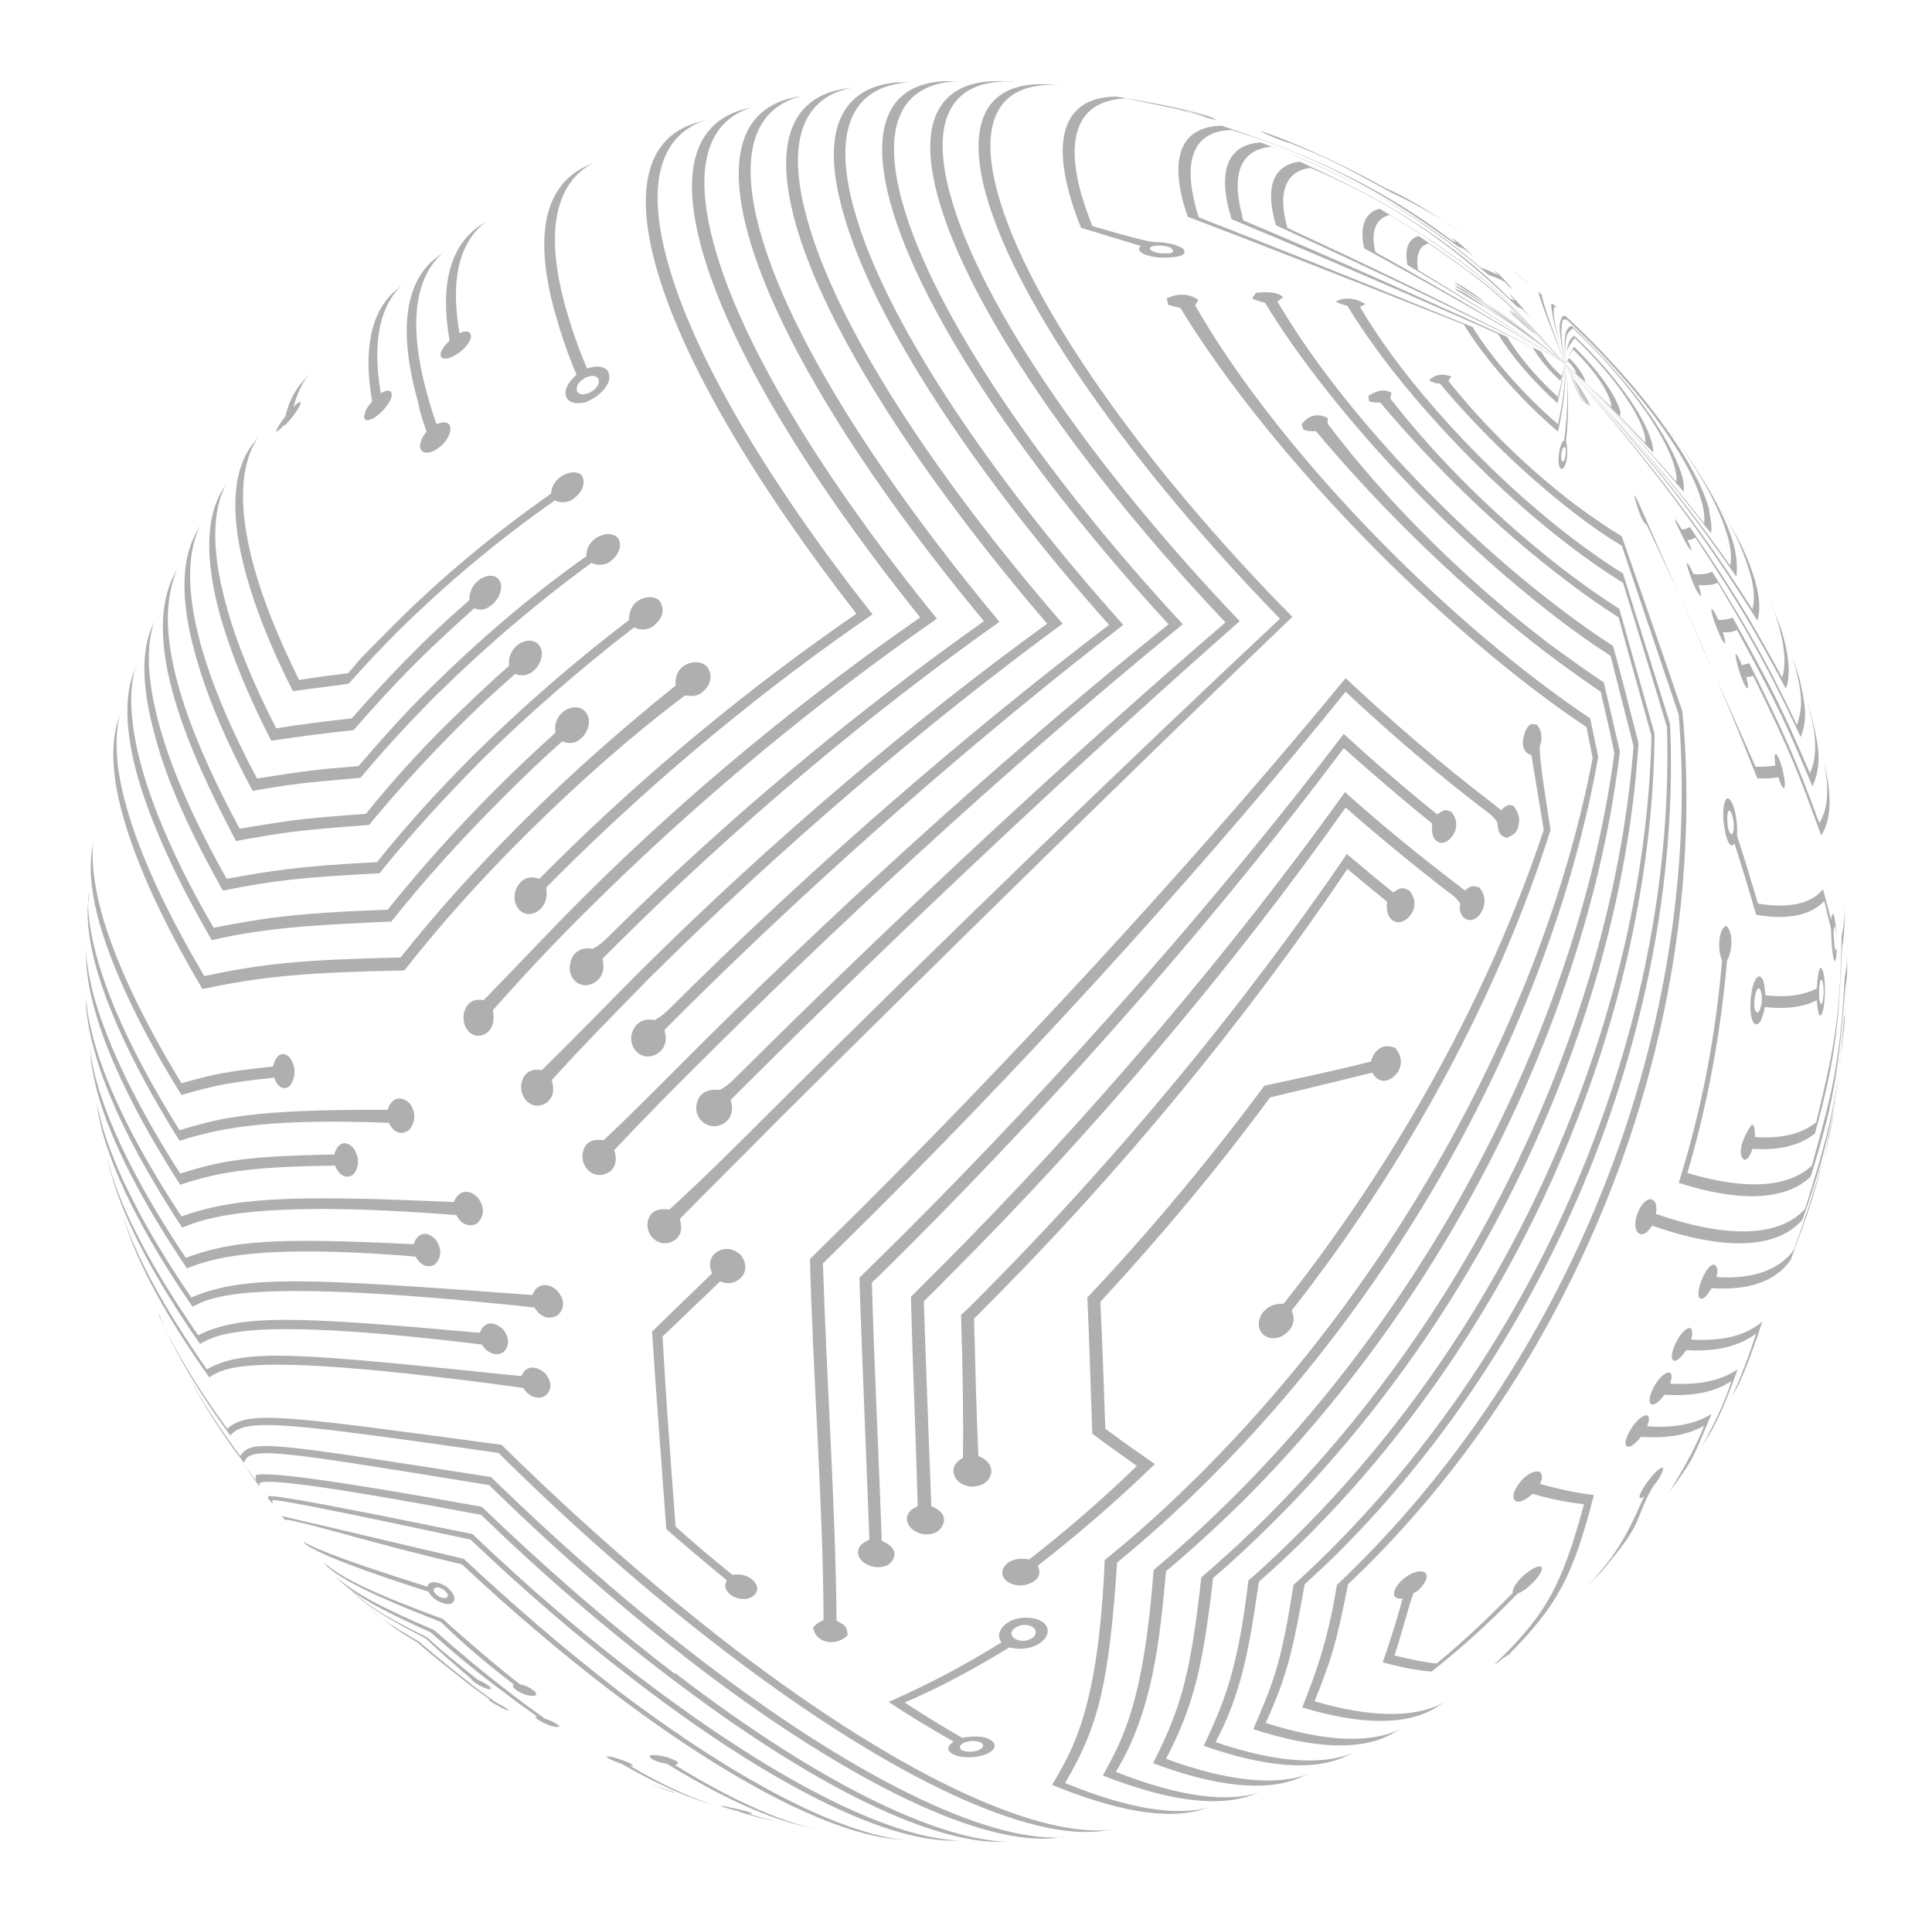 <svg xmlns="http://www.w3.org/2000/svg" version="1.1" xmlns:xlink="http://www.w3.org/1999/xlink" width="312" height="310.5"><svg version="1.1" id="SvgjsSvg1003" xmlns="http://www.w3.org/2000/svg" xmlns:xlink="http://www.w3.org/1999/xlink" x="0px" y="0px" viewBox="0 0 312 310.5" style="enable-background:new 0 0 312 310.5;" xml:space="preserve">
<style type="text/css">
	.st0{fill:#AFAFAF;}
</style>
<g id="SvgjsG1002">
	<g>
		<path class="st0" d="M118.7,266.3c-12.9-9.9-25.7-21.2-37.7-33c-35.5-4.8-41-5.6-44.3-2.6c-4.9-6.7-8.7-13-11.1-18.5h0.1
			c0,0.1,1,2.4,1,2.4c2.4,5.2,6,11.1,10.5,17.2c2.4-3,9.4-2,43.3,2.8c11.7,11.6,24.2,22.6,36.8,32.2c27.4,20.9,49.3,30.6,61,28.8
			l0,0l2.1-0.3C168.7,297.3,146.5,287.5,118.7,266.3L118.7,266.3z"></path>
		<path class="st0" d="M113.7,268.4c-11.8-9-23.4-19.2-34.4-29.9c-36.5-5.7-38.7-6.1-40.5-3.4c-3.4-4.6-6.4-9.1-8.5-13.2l1.2,2.3
			c2.1,3.8,4.7,7.8,7.9,12c0.9-2.7,4.6-2.1,39.6,3.6c10.7,10.5,22.1,20.4,33.5,29.2c25.6,19.5,46.2,28.9,57.7,27.8l1.5-0.2h0.6
			C160.8,297.8,139.8,288.3,113.7,268.4z"></path>
		<path class="st0" d="M108.9,270.2c-10.6-8.1-21.1-17.3-31.1-26.9c-22.7-4.1-34.9-5.8-36.5-5.1c0,0.2,0,0.5,0,0.8
			c-1.8-2.3-3.4-4.6-4.8-6.8l0.8,1.2l1.2,1.8c1.1,1.6,2.2,3.2,3.4,4.8c0-0.2,0-0.4,0-0.5c1-0.9,12.9,0.8,35.8,5.1
			c9.7,9.4,20,18.3,30.3,26.1c23.7,18.1,42.9,27.1,54.1,26.7h2.1c-11.4,0.4-31-8.7-55.1-27.2H108.9z"></path>
		<path class="st0" d="M76.3,247.7c-21.1-4.3-32.1-6.4-33-6.1c0,0.2,0,0.4,0.2,0.6l0.5,0.6v-0.6c0.9-0.1,11.6,2,32,6.4
			c8.7,8.3,17.9,16.2,27.1,23.2c21.7,16.6,39.5,25.2,50.3,25.4h2.1c-10.9-0.1-29-8.8-51.3-25.7C94.7,264.4,85.3,256.3,76.3,247.7
			L76.3,247.7z"></path>
		<path class="st0" d="M74.9,251.7c-19.5-4.6-29.3-6.9-29.4-6.9l0.5,0.6c0.5-0.1,2.9,0.5,7.4,1.7c10.6,2.9,13.3,3.6,21.2,5.5
			c7.8,7.3,15.9,14.2,24,20.4c19.7,15,36,23.1,46.3,24l0,0l2.2,0.2c-10.4-0.7-27.1-8.9-47.4-24.3C91.3,266.4,82.9,259.2,74.9,251.7
			L74.9,251.7z"></path>
		<path class="st0" d="M255.6,65c-0.1-0.3-0.3-0.8-0.6-1.5c-0.4-0.8-0.8-1.8-1.1-2.3c-0.4-0.8-0.8-1.6-1.2-2.4
			c0.4,0.8,0.8,1.5,1.1,2.3C255.5,64.9,255.6,65,255.6,65z"></path>
		<path class="st0" d="M256,65.2c-0.1-0.3-0.3-0.8-0.7-1.6c-0.4-0.9-0.9-1.8-1.2-2.4c-0.4-0.8-0.9-1.6-1.3-2.4
			c0.4,0.8,0.9,1.6,1.3,2.4C255.3,63.9,255.9,65.2,256,65.2z"></path>
		<path class="st0" d="M256.4,65.4c-0.1-0.4-0.5-1.1-0.8-1.6c-0.5-0.9-1-1.9-1.4-2.5c-0.5-0.8-0.9-1.7-1.4-2.5
			c0.5,0.8,0.9,1.7,1.4,2.5C256.2,65.4,256.3,65.4,256.4,65.4z"></path>
		<path class="st0" d="M256.7,65.6c-0.1-0.4-0.5-1.1-0.9-1.7c-0.5-0.9-1.1-1.9-1.5-2.5c-0.5-0.9-1-1.7-1.6-2.6
			c0.5,0.8,1,1.7,1.5,2.6C256.6,65.5,256.6,65.6,256.7,65.6z"></path>
		<path class="st0" d="M257,65.8c-0.2-0.4-0.6-1.2-0.9-1.7l0,0c-0.5-0.9-1.2-2-1.6-2.6l-1.7-2.6c0.6,0.9,1.1,1.7,1.7,2.6
			C256.1,64.3,256.9,65.7,257,65.8z"></path>
		<path class="st0" d="M273.1,216.3c0.3-1.2,0.2-1.7-0.2-1.9c-1.5,0.2-3.1,3.7-2.9,4.8c0.1,0.8,0.9,0.9,2.3-1.2
			c4.8,0.3,8.6-0.6,11.3-2.7c-1,3.2-2.6,7.4-4,10.4l1.1-2c1.4-3,2.9-7.2,3.9-10.3C281.9,215.7,278,216.6,273.1,216.3L273.1,216.3z"></path>
		<path class="st0" d="M279.6,225.8L279.6,225.8z"></path>
		<path class="st0" d="M269.7,223.4c0.4-1.2,0.3-1.7-0.2-1.8c-1.6,0.2-3.3,3.6-3.1,4.7c0.1,0.7,0.9,0.9,2.4-1.1
			c4.5,0.3,8.1-0.4,10.8-2.2c-0.8,2.7-2.4,6.3-4.8,10.6l1.2-1.9c1.3-2.1,2.9-5.7,4.6-10.6C278,222.9,274.3,223.7,269.7,223.4z"></path>
		<path class="st0" d="M266,230.3c0.4-1.1,0.4-1.6-0.1-1.8c-1.6,0.2-3.5,3.5-3.4,4.6c0.1,0.7,0.9,0.9,2.5-1.1
			c4.2,0.3,7.6-0.3,10.2-1.8c-1.1,2.9-3,6.5-5.7,10.8l1.4-1.9c2.4-3.4,2.5-3.6,5.5-10.8C273.7,230,270.2,230.6,266,230.3z"></path>
		<path class="st0" d="M277.4,81.2c-0.2-0.4-0.5-0.8-0.7-1.2L277.4,81.2z"></path>
		<path class="st0" d="M249,47.6l-0.6-0.5l0,0c0.4,1.6,2,5.7,4.4,11.7C249,48.7,249,47.9,249,47.6L249,47.6z"></path>
		<path class="st0" d="M251,49.6c0.1,0,0.3,0,0.4,0l-0.6-0.5l0,0c-0.1,0-0.2,0-0.3,0c0.1,1.9,0.5,3.4,2.3,9.6
			c-2.1-7.2-2-8.3-1.8-9.3L251,49.6z"></path>
		<path class="st0" d="M252.8,58.8c0.1-0.5,0.1-0.8,0.2-1.2C252.9,57.9,252.9,58.3,252.8,58.8z"></path>
		<path class="st0" d="M283.5,94L283.5,94c-1.3-4.4-2.6-6.7-5.2-11.3l-0.9-1.5c3.5,5.8,4.4,8.8,5.2,11.3c0.7,2.4,0.8,4.4,0.4,5.9
			c-11.3-17.9-23.2-31.4-30.3-39.5c16.6,19,24.2,30.4,31.1,41.3C284.3,98.6,284.2,96.6,283.5,94z"></path>
		<path class="st0" d="M280,88c-1.3-4.7-4.7-10.7-9.4-17.1l-0.4-0.6l0,0c-0.8-1-1.8-2.4-2.6-3.4C276.3,78,278.2,84,279,86.6
			c0.5,1.9,0.7,3.4,0.4,4.7c-10.3-14.6-19.7-24.9-26.6-32.4c15.3,16.7,21.8,26,27.6,34.2C280.6,91.7,280.5,90,280,88z"></path>
		<path class="st0" d="M276,82.2c-2.2-8-11.9-20.8-23.2-31.2c-0.1,0-0.3,0-0.4,0c-0.8,1.1-0.7,2.3,0.4,7.9c-0.9-5.2-0.7-6.1-0.4-7.3
			c0.2,0,0.4,0,0.6,0c10.7,9.9,19.8,21.9,21.8,29.4c0.4,1.4,0.5,2.6,0.4,3.5c-8.3-10.5-14.3-17-22.5-25.6
			c10.8,11.3,15.8,17.3,23.6,27.2c0.2-0.9,0-2.1-0.3-3.7L276,82.2z"></path>
		<path class="st0" d="M271.6,76.7L271.6,76.7c-2.1-6.6-8.4-15.1-17.8-24.1l0,0c-1.3,0.5-1.2,2.3-1,6.2c-0.2-4.6,0.2-5,1.2-5.8
			c8.1,7.6,14.8,16.6,16.4,22.3c0.3,1,0.4,1.8,0.3,2.5c-7.1-8.1-11.6-12.7-17.9-19c9.6,9.6,12.8,13.3,19.1,20.6
			C272,78.7,271.9,77.7,271.6,76.7z"></path>
		<path class="st0" d="M267,73.1c0-0.5-0.1-1.1-0.3-1.8c-1.2-4.4-6.3-11.3-12.5-17.1c-0.9,0.8-1,1.2-1.3,3.4c0.2-1.4,0.4-1.7,1.4-3
			c5.5,5.2,10.1,11.4,11.2,15.3c0.2,0.7,0.2,0.9,0.2,1.6c-4.8-5-5.4-5.6-13-12.8C259.4,65.1,260.6,66.3,267,73.1z"></path>
		<path class="st0" d="M261.6,66.2c-0.4-1.2-1.8-4.7-7.4-10.2c-0.6,0.7-1,2-1.4,2.8c0.3-0.8,0.8-1.7,1.2-2.4
			c1.5,1.4,5.1,5.2,6.1,8.5c0.1,0.3,0.1,0.6,0.1,0.8c-2.2-2.1-5.3-4.8-7.5-6.9c2.7,2.5,6.3,5.8,8.9,8.4
			C261.7,66.9,261.7,66.5,261.6,66.2z"></path>
		<path class="st0" d="M255.9,61.3c-0.2-0.9-1.3-2.3-2.5-3.5l-0.6,1l0.4-0.5c0.7,0.7,1.1,1.3,1.3,1.8v0.2l-1.7-1.4l3.2,2.8
			C256,61.5,256,61.4,255.9,61.3L255.9,61.3z"></path>
		<path class="st0" d="M212.3,274.7c2.9-7.3,3.5-9.4,5.4-18.9c0.9-0.9,1.9-1.8,2.8-2.7c37.3-37.1,55.6-90.8,51.2-138.2
			c-2.9-8.5-3-8.8-9.8-28.3c-2.3-1.4-4.8-3.1-7.5-5.1c-7.5-5.7-14.8-12.8-20.5-20c0.1-0.2,0.3-0.5,0.5-0.7c-2-0.7-3,0-3.6,0.6
			c0.4,0.3,1.2,0.6,1.7,0.5c6.2,7.4,13.9,14.9,21.7,20.9c2.7,2.1,5.3,3.9,7.7,5.3c4.8,14.3,7.9,23.4,9.2,27.3
			c3.8,47-14.8,100.2-51.8,137.2c-1.1,1.1-2.2,2.2-3.4,3.3c-1.6,9.8-3.7,14.9-5.6,19.8c9.6,2.9,17,2.9,21.6,0l1.8-1.1
			C229.1,277.4,221.8,277.5,212.3,274.7L212.3,274.7z"></path>
		<path class="st0" d="M204.4,278.2c3.6-7.9,4.4-12,6.3-22.4c1.7-1.6,3.5-3.2,5.2-4.9c36.5-36.3,55.8-88.1,53.8-134
			c-2.5-8.1-5.1-16.2-7.6-24.3c-2.6-1.6-5.3-3.5-8.2-5.7c-13.9-10.6-27.3-25.4-34.3-37.4c0.3,0,0.7-0.3,0.9-0.4c0,0-2.4-1.7-4.8-0.4
			c0.5,0.3,1.3,0.5,1.9,0.7c7.6,12.5,21.6,27.9,36.1,38.9c3,2.3,5.8,4.2,8.4,5.8c2.4,7.8,4.8,15.5,7.1,23.3
			c1.4,45.6-18.2,96.8-54.5,133c-1.9,1.9-3.8,3.7-5.8,5.5c-2,12.6-3.1,15.4-6.5,23.3c9.8,3.2,17.4,3.5,22.3,0.8l1.8-1
			C221.7,281.6,214.1,281.3,204.4,278.2L204.4,278.2z"></path>
		<path class="st0" d="M196.3,281.3c4.5-8.4,5.6-16.5,7-25.9c2.6-2.3,5.1-4.6,7.6-7.1c35.7-35.6,55.9-85.3,56.3-129.8
			c-2.4-8.5-4.3-15.3-5.7-20.2c-2.7-1.7-5.7-3.8-8.7-6.1c-10.3-7.9-20.5-17.8-28.3-27.9c0.1-0.3,0.2-0.6,0.2-0.9
			c-1.6-0.8-2.8,0-3.7,0.5c0,0.3,0.1,0.7,0.1,0.9c0.5,0.2,1.3,0.2,1.8,0.2c8.5,10.1,19,20.4,29.7,28.5c3.1,2.4,6,4.4,8.8,6.2
			c1.5,5.6,2.2,7.9,5.3,19.1c-1,44-21.4,93.3-56.9,128.7c-2.7,2.7-5.4,5.3-8.2,7.7c-1.7,14.5-3.9,19.6-7.2,26.7
			c10,3.5,17.8,4.1,22.9,1.7l1.9-0.9C214.1,285.2,206.3,284.7,196.3,281.3L196.3,281.3z"></path>
		<path class="st0" d="M188.3,284c4.6-8.8,6-15.3,7.6-29.2c3.4-2.9,6.7-6,10-9.3c34.9-34.8,56-82.6,58.7-125.5
			c-1.2-4.7-2.8-11-4.1-15.7c-2.8-1.8-5.8-3.9-8.9-6.3c-18.3-13.9-36-33.4-45.3-49.3c0.3-0.2,0.6-0.5,0.9-0.7
			c-0.6-0.7-2.1-1-4.4-0.7c-0.2,0.3-0.4,0.6-0.6,0.9c0.6,0.3,1.4,0.5,2.1,0.7c9.9,16.3,28.2,36.3,46.9,50.7c3.1,2.4,6.1,4.5,8.9,6.3
			c1.1,4.4,2.6,10.2,3.7,14.6c-3.3,42.5-24.5,89.8-59.2,124.4c-3.5,3.5-7,6.7-10.6,9.8c-1.7,15.2-3.1,20.8-7.8,30
			c10.1,3.8,18.1,4.6,23.3,2.5l1.9-0.8C206.3,288.4,198.4,287.7,188.3,284L188.3,284z"></path>
		<path class="st0" d="M180.2,286.1c6-9.9,7.1-21.4,8.1-32.4c4.2-3.5,8.3-7.3,12.4-11.3c34.1-34,56-79.9,60.9-121.1
			c-0.8-3.3-1.8-7.8-2.6-11.1c-2.8-1.9-5.8-4-8.9-6.3c-13.1-10-25.9-22.5-35.7-35.5v-0.9c0,0-2.3-1.5-4.2,1c0.1,0.3,0.2,0.6,0.3,0.9
			c0.6,0.2,1.4,0.3,2,0.2c10.6,12.7,23.8,25.5,37.2,35.8c3.1,2.3,6,4.4,8.8,6.3c0.7,3,1.6,6.9,2.2,9.9c-5.4,40.8-27.5,86.2-61.4,120
			c-4.3,4.3-8.6,8.2-13,11.9c-1.6,21.1-4.8,27-8.2,33.2c10.2,4,18.2,5.1,23.6,3.3l2-0.7C198.3,291.2,190.3,290.1,180.2,286.1
			L180.2,286.1z"></path>
		<path class="st0" d="M172,287.9c5.5-9.3,7.1-16.3,8.4-35.6c5-4.1,9.9-8.5,14.8-13.4c33.3-33.2,55.9-77.1,62.9-116.7l-1.3-6.2
			c-2.7-1.8-5.6-3.9-8.5-6.1c-22.4-17.1-44.1-41-55.3-60.6c0.2-0.3,0.4-0.6,0.5-0.9c0,0-2.1-1.7-5.1-0.2c0.1,0.3,0.2,0.7,0.2,1
			c0.6,0.2,1.4,0.4,2,0.5c12.1,19.8,34.3,44.2,57.2,61.7c2.9,2.2,5.7,4.2,8.4,6l1,5c-7.5,39.2-30.3,82.6-63.4,115.6
			c-5.1,5.1-10.2,9.7-15.4,13.9c-1,23.7-5,30.4-8.5,36.3c10.2,4.2,18.3,5.6,23.8,4.1l0.7-0.2l0,0l1.3-0.4
			C190.3,293.4,182.2,292.1,172,287.9L172,287.9z"></path>
		<path class="st0" d="M287.8,109.4c-5.5-10.1-7.6-13.4-14.9-24.3c-0.4,0.2-0.8,0.4-1.3,0.4c-0.8-1.4-1-1.6-1.2-1.7
			c0,0,2.1,4.9,2.8,5.1c-0.1-0.4-0.3-0.9-0.7-1.7c0.5,0,1-0.2,1.3-0.4c7.8,11.9,9.6,15.1,14.6,24.4c0.7-1.9,0.6-4.6-0.3-8
			c-0.5-1.9-0.6-2-2.1-5.7l0,0l-1.1-2.5c1.1,2.4,2,4.6,2.5,6.6C288.3,105,288.4,107.6,287.8,109.4L287.8,109.4z"></path>
		<path class="st0" d="M292.3,124.9c-4.4-10.3-6.1-13.7-12.5-25.2c-0.6,0.3-1.4,0.4-2.3,0.4c-0.7-1.5-0.9-1.7-1.1-1.8
			c-0.2,0.8,1.4,4.7,2,5.5c0.1,0,0.1,0,0.2,0c0-0.4-0.1-0.8-0.4-1.7c0.9,0,1.6,0,2.3-0.4c6.8,12.5,8.2,15.8,12.2,25.3
			c1.5-3.5,1.1-6.1,0-10.7c-0.2-0.5-0.3-1.1-0.5-1.6c1.3,4.5,1.2,7.9,0,10.3L292.3,124.9z"></path>
		<path class="st0" d="M282.5,107.1l-1.2,0.3c-0.6-1.5-0.8-1.7-1-1.8c-0.2,0.2,0.9,4.7,1.9,5.6c0.1-0.2,0.2-0.3-0.2-1.9
			c0.4,0,0.8,0,1.1-0.2c6.3,12.8,7.5,16.2,11,25.8c1.5-2.3,1.8-5.9,0.7-10.7l-0.5-2.1c1.2,4.8,1,8.4-0.5,10.8
			C289.9,122.3,288.3,118.8,282.5,107.1z"></path>
		<path class="st0" d="M292.7,116.1c0-0.2-0.1-0.4-0.2-0.5l-0.7-2.4c0.1,0.4,0.3,0.8,0.4,1.3C292.4,115,292.5,115.6,292.7,116.1
			L292.7,116.1z"></path>
		<path class="st0" d="M290.3,108.9c-0.1-0.3-0.2-0.5-0.3-0.8c1.3,4.8,0.9,6.6,0.2,9c-4.9-10.2-6.8-13.6-13.7-24.8
			c-0.8,0.4-1.8,0.5-3,0.4c-0.7-1.5-0.9-1.7-1.1-1.8c-0.1,0.4,1.4,4.8,2.3,5.4c0-0.3,0-0.5-0.4-1.8c1.2,0,2.3,0,3.1-0.4
			c7.3,12.2,8.9,15.5,13.4,24.9c1.2-3,0.7-5.5-0.2-9.4l0,0c-0.3-1-0.7-2.3-1.1-3.3l-0.8-2.2c0.5,1.4,1,2.7,1.3,3.9
			C290.1,108.3,290.2,108.6,290.3,108.9L290.3,108.9z"></path>
		<path class="st0" d="M191.2,33.1c0.2,0.6,0.4,1.3,0.6,1.9c9.3,3.5,24.1,9.3,44.6,17.4c3.3,5.4,9,12,15.2,17.3
			c0.9-4,1.3-7.7,1.2-10.9c0,2.9-0.4,6.1-1.2,9.7c-5.6-4.8-10.8-10.8-13.8-15.7c-25.3-10.3-29.9-12.1-44.2-17.7
			c-0.2-0.6-0.4-1.1-0.5-1.7c-2.2-8.2,0.1-12.3,5.8-12.4c18.6,5.7,29.9,14,36.7,18.9c0.3,0,0.5,0.2,0.8,0.3c0.7,0.5,1.2,0.9,1.5,1.2
			c0.5,0.4-2.4-2.5-3.5-3c0.2,0.2,0.5,0.5,0.8,0.7c-0.3,0-0.5-0.2-0.8-0.3c-14.3-10.9-28.6-15.6-37.1-18.5
			C191.3,20.4,188.8,24.6,191.2,33.1L191.2,33.1z"></path>
		<path class="st0" d="M243.4,54.4c-22.2-10.1-32.1-14.4-42.6-18.8c-0.1-0.3-0.2-0.5-0.2-0.8c-1.9-7.1,0-10.7,4.7-11.1
			c18.2,6.6,28.8,15.4,35.1,20.7c0.8,0.3,1.7,0.6,2.6,1.1c0.5,0.6,0.9,1,1.1,1.1c0.3,0.2-1.9-2.4-2.8-2.9c0.2,0.2,0.4,0.5,0.6,0.7
			c-1-0.5-1.9-0.9-2.8-1.2c-13.4-11.6-27.2-17-35.5-20.2c-5,0.3-7,4.1-5,11.4c0.1,0.3,0.2,0.6,0.3,1c10.1,4.2,19.6,8.2,43,18.5
			c2.1,3.5,5.7,7.7,9.6,11.2c0.6-2.3,1-4.4,1.2-6.4c-0.2,1.6-0.6,3.4-1.1,5.4C248.3,61.1,245.2,57.5,243.4,54.4L243.4,54.4z"></path>
		<path class="st0" d="M248.9,56.8c-17.7-9.1-28.1-14-41-20l0,0c-1.7-6-0.1-9.2,3.7-9.7c17.7,7.5,26.8,16.2,33.5,22.5
			c0.2,0,0.5,0.2,0.7,0.3c0.7,0.7,1.1,1.2,1.2,1.3c0.2,0.2-2.1-2.8-3.3-3.8c0.2,0.3,0.3,0.4,0.9,1.1c-0.3,0-0.5-0.2-0.8-0.3
			c-12.4-12.4-25.9-18.4-33.9-22.1c-4.1,0.5-5.7,3.8-3.9,10.1c0,0,0,0.1,0.1,0.2c12.6,5.8,23,10.6,41.4,19.7c1,1.7,2.6,3.7,4.5,5.4
			c0.3-0.9,0.6-1.8,0.8-2.7c-0.2,0.6-0.4,1.3-0.6,1.9C250.8,59.5,249.6,58,248.9,56.8L248.9,56.8z"></path>
		<path class="st0" d="M252.7,58.7h0.1c-0.2-0.2-0.3-0.4-0.5-0.7C252.3,58.3,252.6,58.5,252.7,58.7z"></path>
		<path class="st0" d="M222.8,33.7c-2.3,0.6-3.3,2.7-2.5,6.4c13.9,7.6,20.9,11.6,32.5,18.7c-10.3-6.4-17.1-10.5-30.7-18.1
			c-0.8-3.4,0.1-5.4,2.3-6c15.3,9.2,20.5,14.8,28.4,24.1C242.7,46.8,237.4,42.4,222.8,33.7z"></path>
		<path class="st0" d="M229.1,38.1c-1.7,0.5-2.3,2.1-1.8,4.7c12.9,7.7,16.2,9.8,25.5,16c-10.4-7-14.9-9.8-23.8-15.2
			c-0.4-2.4,0.2-3.9,1.7-4.3c10.1,6.9,13.2,9.7,22.1,19.6C243.5,48.2,240.4,45.8,229.1,38.1z"></path>
		<path class="st0" d="M83,272l-0.2,0.2c0.3,0.9,2.3,1.6,2.8,1.6c0.7,0.1,0.8,0,1-0.2c0-0.3-0.2-0.5-0.5-0.7
			c-0.7-0.5-1.3-0.8-2.1-0.9c-4.2-3.3-8.4-6.9-12.5-10.6c-13.6-5-16.8-7.1-19.2-9.1l0.5,0.6c3.3,3.1,12.8,6.8,18.4,9
			C74.9,265.5,78.9,268.9,83,272z"></path>
		<path class="st0" d="M76.1,271.1L76.1,271.1c0.5,0.8,2.3,1.5,2.3,1.5c0.6,0.2,0.7,0.2,0.9,0.1c0-0.1-0.1-0.3-0.4-0.5
			c-0.5-0.4-1.1-0.7-1.8-1c-2.7-2.2-5.5-4.4-8.1-6.8c-8-4-9.4-5.1-12.4-7.7l0.6,0.6c3.2,2.9,6.7,4.7,11.6,7.3
			C71.2,266.9,73.7,269,76.1,271.1L76.1,271.1z"></path>
		<path class="st0" d="M81.7,275.8c-0.4-0.3-0.8-0.5-1.6-0.9c-1.4-1-2.8-2-4.3-3.2c-2.7-2.1-5.4-4.3-8.1-6.6c-5.1-3-6-3.6-8.9-6.1
			l0.4,0.3l0.2,0.2c3.6,2.9,4,3.3,8,5.7c2.5,2.2,5.1,4.2,7.6,6.2c1.4,1.1,2.8,2.1,4.2,3.1c0,0-0.2-0.1-0.3-0.1
			c0.2,0.4,2.1,1.3,2.2,1.4l0,0c0.8,0.4,1,0.4,1.1,0.4C82.1,276.1,81.9,275.9,81.7,275.8L81.7,275.8z"></path>
		<path class="st0" d="M293.3,181.2c-2.3,1.9-5.7,2.7-9.9,2.4c0-0.5,0.1-1.9-0.5-2c-0.1,0-3,4.3-1.2,5.7c0.4-0.1,0.8-0.3,1.3-1.8
			c4.4,0.3,7.8-0.6,10.1-2.5c3.6-12.9,3.8-18.3,4.4-30.2c0.3-1.4,0.4-3.4,0.4-4.8v-2.2c0,2-0.1,3.8-0.5,5.3
			C297.2,164.9,296,170,293.3,181.2L293.3,181.2z"></path>
		<path class="st0" d="M297.9,157.8c-0.7,14-2.2,19.2-5.3,30.4c-3.8,3.6-10.8,4-20.1,1.2c3.3-11.2,5.4-22.7,6.4-34.3
			c0.7-1,1.2-4.4-0.1-5.6c-1.4,0.4-1.4,4.3-0.7,5.5c-1,12.1-3.3,24.2-7,36c10,3.2,17.3,2.8,21.3-1c4.1-13,4.6-18.5,5.6-30.5
			c0.2-0.9,0.3-1.9,0.3-3v-2.1C298.3,155.6,298.1,156.8,297.9,157.8L297.9,157.8z"></path>
		<path class="st0" d="M267.4,196c0.1-0.5,0.3-1.9-0.6-2.3c-1.3-0.6-3.2,2.9-2.6,4.8c0.2,0.7,1.2,1.6,2.6-0.6
			c11.7,4.1,20.2,3.8,24.3-1c3.8-10.7,4.9-16.4,6-24.8c-1.2,8.9-2.8,14.1-5.6,23.1C287.3,199.8,278.9,200,267.4,196L267.4,196z"></path>
		<path class="st0" d="M297.2,171c0,0.3-0.1,0.7-0.1,1C297.1,171.7,297.1,171.3,297.2,171z"></path>
		<path class="st0" d="M297.2,171c0.2-1.6,0.4-3.2,0.6-5c0-0.4,0.1-0.8,0.1-1.2v-2.1c0.1,0.6,0,1.1-0.1,1.6
			C297.6,166.8,297.4,169,297.2,171z"></path>
		<path class="st0" d="M296.3,178.4v-0.5c0.1,0.3,0,0.5,0,0.7S296.3,178.6,296.3,178.4z"></path>
		<path class="st0" d="M296.3,178.7c-0.7,3.5-1.3,6.2-1.7,8.3C295.2,184.5,295.8,181.8,296.3,178.7z"></path>
		<path class="st0" d="M296.4,177.9c0.2-1.4,0.4-2.8,0.6-4.4L296.4,177.9z"></path>
		<path class="st0" d="M277.2,206.2c0.1-0.4,0.3-1.4-0.1-1.8c-1-1.2-3.1,3.3-2.8,4.8c0.1,0.6,0.8,1.1,2.1-1.2
			c6,0.4,10.4-1.1,12.8-4.6c3-8.2,3.9-10.7,5.2-16.4c-1.2,4.8-2.7,9.1-4.7,14.8C287.3,205.1,283,206.6,277.2,206.2z"></path>
		<path class="st0" d="M243.2,267.6c8.6-8.5,10.9-13.5,14.2-26.2c-2.6-0.3-5.5-0.9-8.7-1.8c0.5-1.1,0.4-1.7-0.2-2
			c-1.9-0.2-3.9,2.5-4.1,3.8c-0.1,1.2,1,1.7,3.1-0.2c3,0.9,5.8,1.4,8.3,1.7c-3.6,13.2-6.1,17.8-14.5,25.9c0.3-0.2,0.7-0.4,1-0.7l0,0
			l1.7-1.3C243.8,267.2,243.5,267.4,243.2,267.6z"></path>
		<path class="st0" d="M159.2,31.3c4.9,17.7,23.8,44.3,47.5,68.6c-24.1,22.6-53.8,51.2-82.3,79.6c-5.6,5.6-10.9,10.9-16.3,15.8
			c-0.9-0.1-3.1-0.3-3.5,2s2,4.4,4.3,3c1.5-1.1,1.1-2.5,0.9-3.5c5-5.1,10.4-10.4,15.9-16c29-28.8,59-58.2,83-81.2
			c-23.8-24.1-42.8-50.8-47.6-68.5c-3.5-12.8,1.1-18.5,11.3-17.2l-2.2-0.2C160.2,12.7,155.7,18.5,159.2,31.3L159.2,31.3z"></path>
		<path class="st0" d="M84.5,224.1c1.3,2.1,3.1,1.6,3.5,1.3c0.5-0.3,1.7-1.7,0-3.7c-1.8-1.5-3.3-0.9-3.8,0.5
			c-36-3.7-44.6-4.6-50.8-1.1c-6.8-9.7-11.8-18.7-13.9-26l0.7,2.3c2.2,7.1,7,15.7,13.6,25C36.4,220.7,40.4,218.1,84.5,224.1z"></path>
		<path class="st0" d="M77.8,217.1c1.3,2,2.9,1.6,3.4,1.3c0,0,1.9-1.4,0-3.8c-1.8-1.6-3.2-0.9-3.7,0.6c-30.2-2.7-38.6-3-45.5,0.4
			c-7.1-10.3-12.3-19.8-14.4-27.5c-0.1-0.5-0.3-1-0.4-1.5l0.5,2.1c0.1,0.3,0.2,0.7,0.3,1c2.1,7.6,7.2,17.1,14.3,27.3
			C35.1,215.4,40.3,212.5,77.8,217.1L77.8,217.1z"></path>
		<path class="st0" d="M151.5,31.9c4.9,17.8,23.2,44.1,46.4,68.6c-24.2,20.8-52.4,46.9-78.9,73.3c-0.8,0.8-1.6,1.6-2.8,2.2
			c-2.9-0.4-3.6,1.6-3.7,2.3c-0.5,2.4,2,4.5,4.4,3.1c1.2-0.8,1.6-2.1,1.1-3.8c0.8-0.8,1.6-1.6,2.4-2.4c27-26.9,55.6-53.6,79.8-74.9
			c-23.4-24.5-41.8-50.9-46.7-68.7c-3.6-12.9,0.6-19,10.4-18.4h-1.6c0-0.1-0.5-0.1-0.5-0.1C152.1,12.8,147.9,19,151.5,31.9
			L151.5,31.9z"></path>
		<path class="st0" d="M30.2,204.8c3.6-1.4,10.4-4.1,36.9-1.9c1.2,2.1,2.7,1.6,3.2,1.2c0,0,1.8-1.6,0-4c-1.6-1.6-3-0.8-3.5,0.8
			c-22.4-1.1-29.3-0.6-36.8,2.2c-7.1-10.6-12.2-20.5-14.4-28.5c-0.6-2.1-0.9-3.9-1.1-5.6l0.2,2.2c0.2,1.5,0.5,3.2,1,5.1
			C17.9,184.3,23,194.2,30.2,204.8z"></path>
		<path class="st0" d="M136.1,34.1c4.8,17.5,21.3,42.4,43,66.8c-23,17.5-47.8,38.9-70.6,61.6c-0.8,0.8-1.6,1.6-2.8,2.2
			c-2.8-0.5-3.5,1.6-3.7,2.3c-0.5,2.4,1.8,4.6,4.2,3.1c1.2-0.8,1.6-2.1,1.1-3.8c0.8-0.8,1.6-1.6,2.4-2.4
			c23.2-23.1,48.5-45.1,71.7-63c-21.9-24.5-38.7-49.6-43.5-67.2c-3.6-13.1,0-19.9,9-20.4h-2.1C136,14.1,132.4,20.9,136.1,34.1
			L136.1,34.1z"></path>
		<path class="st0" d="M29.1,191.3c6.8-2.3,12.5-2.9,25-3.1c0.8,2,2.2,2.1,3,1.4c0,0,1.6-1.7,0-4.2c-1.5-1.6-2.7-0.6-3.1,1
			c-13.9,0.3-18,0.9-24.9,3.1c-6.8-10.6-11.6-20.4-13.9-28.5c-0.9-3.4-1.4-6.4-1.3-8.9v2.1c0,2.4,0.4,5.2,1.3,8.5
			C17.4,170.9,22.3,180.7,29.1,191.3L29.1,191.3z"></path>
		<path class="st0" d="M29.3,176.8c5.9-1.7,7.8-2,15-2.8c0.5,1.8,1.9,2.1,2.6,1.2c0,0,1.5-1.9,0-4.3c-1.4-1.6-2.5-0.2-2.8,1.3
			c-8.2,0.9-9.3,1.2-14.8,2.7c-6.2-10.2-10.7-19.6-12.9-27.5c-1.3-4.8-1.7-8.8-1.3-11.9l-0.3,2.1c-0.4,3.1,0,7,1.3,11.6
			C18.4,157.1,22.9,166.5,29.3,176.8L29.3,176.8z"></path>
		<path class="st0" d="M32.7,159.7c9.8-2.1,17.1-2.7,32.6-3c5.8-7.4,12.5-14.9,20.1-22.4c7.9-7.8,16.2-15.2,25.2-22
			c0.6,0,1.4,0.3,2.5-0.3c0,0,2.7-1.7,1.2-4.2c0,0-0.2-0.3-0.4-0.4c-1.3-1.1-5.1-0.4-4.8,3.3c-8.6,6.9-17,14.3-24.8,22.1
			s-13.9,14.6-19.6,21.8c-16.7,0.4-22.1,1-31.7,3c-6-10.1-10.4-19.5-12.6-27.4c-1.8-6.4-2-11.5-0.9-15.3l-0.6,2c-1,3.7-0.8,8.7,1,15
			C22.2,140,26.6,149.4,32.7,159.7L32.7,159.7z"></path>
		<path class="st0" d="M34.2,151.8c9.4-2.2,18.5-2.5,29-3c5.3-6.7,11.4-13.4,18.1-20.1c3.1-3.1,6.2-6.1,9.5-9
			c0.9,0.4,1.9,0.4,2.7-0.2c1.7-1.2,2.2-3.6,0.8-4.8c-1.6-1.4-5.1,0.3-4.6,3.6c-3.2,2.9-6.4,5.9-9.5,9c-6.5,6.5-12.4,13.1-17.6,19.6
			c-15.5,0.5-20.8,1.5-28.1,2.9c-5.6-9.6-9.6-18.5-11.7-26.2c-1.9-7.1-2.1-12.6-0.7-16.5l-0.7,2c-1.3,3.9-1.1,9.3,0.8,16.2
			C24.4,133,28.5,142,34.2,151.8L34.2,151.8z"></path>
		<path class="st0" d="M40.8,127.7c6.3-1.1,8-1.3,17.4-2.1c3.7-4.4,7.8-8.9,12.1-13.2c7.9-7.8,16.3-15,25.2-21.5
			c0.9,0.4,1.8,0.4,2.7,0l0,0c0,0,2.7-1.6,1.7-3.9c0,0-0.2-0.3-0.3-0.3c-1.4-1.3-5,0.2-4.9,3.1c-8.9,6.3-17.3,13.5-25.2,21.3
			c-4.2,4.1-8,8.4-11.6,12.6c-7.1,0.6-7.4,0.6-16.4,2c-4.2-7.9-7.3-15.2-9.1-21.7c-2.4-8.8-2.2-15.3,0.2-19.6l-1,1.8
			c-2.3,4.2-2.5,10.7-0.1,19.3C33.3,112.2,36.5,119.7,40.8,127.7L40.8,127.7z"></path>
		<path class="st0" d="M244.5,130.2c-0.8-0.5-1.3-0.1-2.1,0.6c-0.5-0.4-1-0.8-1.5-1.2c-8-6.1-16-13-23.6-20.1
			c-21.1,25.7-49,56.4-77.6,85c-3,3-6,5.9-8.9,8.8c0.5,19.4,2.1,38.9,2.2,58.3c-0.6,0.2-1.3,0.7-1.7,1.2c0.4,2.5,3.7,3.2,5.6,1.2
			c-0.2-1.3-0.2-1.5-1.8-2.3c-0.2-19.2-1.6-38.4-2.2-57.7c2.7-2.7,5.5-5.4,8.3-8.2c28.2-28.1,55.4-58.4,76.1-84.1
			c7.5,7,15.2,13.6,23,19.5c0.5,0.4,1,0.8,1.5,1.6c0.2,1.9,0.4,2,1.5,2.5c0.5-0.2,1.3-0.6,1.6-1.1l0,0
			C245.8,132.3,245.1,131.1,244.5,130.2L244.5,130.2z"></path>
		<path class="st0" d="M225.6,148.9c1.5,0.3,4.2-2.4,2-5.1c-1-0.5-1.4-0.6-2.6,0.3c-2.5-2-5-4.1-7.5-6.2
			c-16.4,24.1-37.4,49.7-60.3,72.5c-0.7,0.7-1.3,1.3-2,1.9c0.3,9.9,0.4,17.6,0.3,23.1c-0.5,0.3-1.3,0.8-1.5,1.7
			c-0.4,2,2.3,3.8,4.8,2.5l0,0c1.7-1,2-3.4-0.8-4.5c-0.3-6.8-0.5-14.2-0.7-22.2c0.5-0.4,0.9-0.9,1.4-1.4
			c22.4-22.3,42.9-47.4,58.9-71.2c2.1,1.8,4.2,3.5,6.4,5.3C223.7,148.2,225,148.8,225.6,148.9L225.6,148.9z"></path>
		<path class="st0" d="M252.9,58.9h-0.1c0.4,0.4,0.8,0.9,1.2,1.4C254,60.2,253.5,59.7,252.9,58.9L252.9,58.9z"></path>
		<path class="st0" d="M283.5,123.8l-18.7-42.2c-0.5-1.2-0.7-1.4-0.9-1.7l0,0c0,0.2,1.1,4.5,2,4.8c9.9,20.8,14.3,32,17.9,41
			c1.3,0,2.4,0,3.4-0.2c0.4,1.4,0.6,1.5,0.9,1.8c0.1-0.2,0.3-0.6-0.1-2.4c-0.1-0.6-0.5-2.2-1.1-3.1h-0.3c0,0.6,0,0.7,0.1,1.8
			C285.8,123.8,284.7,123.8,283.5,123.8L283.5,123.8z"></path>
		<path class="st0" d="M247,46c-0.2-0.2-0.7-0.6-1.2-1.1l-0.7-0.6l0,0l-0.8-0.7C245.2,44.3,246.1,45.1,247,46
			C246.9,45.9,246.9,45.9,247,46L247,46z"></path>
		<path class="st0" d="M204.8,21.8c2.1,0.9,3.3,1.3,3.5,1.3c6.7,2.7,7.4,3.1,16.4,8c2.4,1.1,5.2,2.6,8.2,4.4c-3.4-2.2-6.5-4-9.3-5.2
			c-10-5.6-19.2-9-20-9.1C204,21.5,204.4,21.6,204.8,21.8L204.8,21.8L204.8,21.8z"></path>
		<path class="st0" d="M236.7,38.1c-1.3-0.9-2.5-1.7-3.7-2.5c0.4,0.3,0.9,0.6,1.3,0.9L236.7,38.1z"></path>
		<path class="st0" d="M143.8,32.8c4.9,17.7,22.3,43.4,44.9,68c-23.8,19.1-50.3,42.8-75,67.3c-5.6,5.6-10.8,10.9-16.2,16
			c-0.9-0.1-3-0.3-3.4,2.1c-0.4,2.3,1.9,4.5,4.2,3.1c1.1-0.7,1.4-2,0.9-3.6c4.9-5.2,10.2-10.6,15.8-16.1c25.1-25,52.1-49.3,76-68.8
			c-22.8-24.6-40.4-50.5-45.3-68.2c-3.6-13.1,0.3-19.5,9.7-19.5h-2.1C144,13.1,140.2,19.7,143.8,32.8z"></path>
		<path class="st0" d="M128.4,35.8c4.7,17.1,20.2,41,40.7,64.9c-21.9,15.9-44.8,35.3-65.6,56c-5.6,5.6-10.8,11-16,16.1
			c-2.6-0.5-3.2,1.5-3.3,2.2c-0.4,2.3,1.8,4.5,4,3.1c1.1-0.8,1.4-2,0.9-3.7c4.8-5.3,10.1-10.7,15.6-16.3
			c21.3-21.2,44.7-41.1,66.9-57.4c-20.9-24.1-36.6-48.2-41.3-65.5c-3.6-13.1-0.3-20.1,8.3-21.2l-2,0.3
			C128.1,15.5,124.8,22.6,128.4,35.8z"></path>
		<path class="st0" d="M113.3,40.1c4.4,16,17.5,37.4,35.3,59.6c-18.9,13.1-37.7,28.5-54.7,45.5c-5.6,5.6-10.7,11.1-15.8,16.3
			c-2.5-0.5-3.1,1.6-3.2,2.2c-0.4,2.4,1.6,4.5,3.7,3.1c1-0.8,1.3-2,1-3.7c4.8-5.4,9.9-10.9,15.5-16.4c17.5-17.4,36.9-33.4,56.2-46.8
			c-18.2-22.4-31.6-44.2-36-60.4c-3.6-13.1-0.8-20.6,7-22.4l-2,0.5C112.5,19.6,109.7,27,113.3,40.1z"></path>
		<path class="st0" d="M36,143.8c8.6-1.7,12.4-2.1,25.3-2.8c4.8-6,10.2-11.9,16.1-17.9c7.9-7.8,16.3-15.1,25-21.8
			c0.7,0.3,1.5,0.6,2.8,0c0,0,2.7-1.6,1.5-4c0,0-0.2-0.3-0.3-0.4c-1.2-1.1-4.9-0.4-4.8,3.2c-8.8,6.7-17.2,14-25.1,21.8
			c-5.7,5.7-11,11.5-15.6,17.3c-13.1,0.7-17.1,1.4-24.3,2.7c-5.1-9.1-8.9-17.5-10.9-24.9c-2.1-7.7-2.2-13.6-0.4-17.6l-0.4,1
			l-0.4,0.9c-1.7,4-1.6,9.8,0.5,17.4C26.9,126.1,30.8,134.6,36,143.8L36,143.8z"></path>
		<path class="st0" d="M59.6,133.2c4.3-5.2,9-10.4,14.1-15.5s6.3-6,9.5-8.9c0.9,0.4,1.8,0.3,2.6-0.2c1.7-1.2,2.3-3.5,1-4.7
			c-1.5-1.3-4.9,0.3-4.6,3.6c-3.3,2.9-6.4,5.9-9.5,8.9c-5,4.9-9.5,9.9-13.6,15c-11,0.8-12.4,1.1-20.4,2.4
			c-15.1-28-11.7-37.5-10.1-42l-0.9,1.9c-5.2,12.2,5.4,32.4,10.4,42.1C45.8,134.4,47.6,134.1,59.6,133.2L59.6,133.2z"></path>
		<path class="st0" d="M43.8,119.6c4-0.6,9.3-1.3,13.3-1.7c3.1-3.6,6.5-7.3,10-10.8s6.3-6,9.5-8.9c0.8,0.4,1.7,0.3,2.5-0.3
			c1.7-1.1,2.4-3.5,1.3-4.5c-1.3-1.3-4.7,0.4-4.6,3.5c-3.3,2.9-6.5,5.8-9.5,8.9c-3.4,3.4-6.5,6.8-9.5,10.2c-3.7,0.4-8.6,1-12.2,1.6
			c-3.7-7.2-6.5-14-8.1-20c-2.6-9.4-2.2-16.2,0.6-20.4L36,79c-2.7,4.3-3,11-0.5,20.2C37.2,105.3,40,112.2,43.8,119.6z"></path>
		<path class="st0" d="M47.3,111.6c2.7-0.4,6.3-0.8,9-1.2c2.5-2.8,5.1-5.6,7.9-8.4c7.9-7.8,16.4-14.9,25.4-21.2
			c0.8,0.4,1.7,0.4,2.6,0l0,0c0,0,2.7-1.5,1.9-3.8c0,0-0.2-0.2-0.2-0.3c-1.2-1.2-4.8,0.2-4.9,3c-9,6.3-17.6,13.4-25.4,21.2
			s-5,5.2-7.4,7.8c-2.4,0.3-5.6,0.7-7.9,1.1C45,103.1,42.5,97,41,91.5c-2.7-9.9-2.2-16.9,0.9-21.2L40.6,72c-3.1,4.3-3.5,11.3-0.8,21
			C41.4,98.7,43.9,104.9,47.3,111.6L47.3,111.6z"></path>
		<path class="st0" d="M72.6,55c-0.4,0.4-1.1,1.1-1.4,1.9c-0.3,1.2,0.9,1.3,2.2,0.5c1.2-0.6,2.3-1.8,2.6-2.7c0.2-0.6,0-1.7-1.8-0.9
			c-1.6-9.3,0.2-15.4,5-18.5l-1.8,1.2C72.8,39.7,71,45.8,72.6,55L72.6,55z"></path>
		<path class="st0" d="M93.1,60.5c-2.8,2.5-1.9,4.5,0,4.6c0.5,0,1.4,0,2-0.4l0,0c1.6-0.7,4.2-2.9,3-4.9c-0.8-0.7-1.7-0.8-3.3-0.3
			c-1.5-3.5-2.6-6.8-3.5-10C87.8,36.8,89.9,29,96.4,26l-1.9,0.9c-6.4,3.1-8.4,10.9-4.9,23.5C90.5,53.6,91.6,57,93.1,60.5z
			 M96.2,60.8c1,0.4,0.5,1.9-1,2.6c-0.6,0.3-1.6,0.5-2-0.2C92.7,61.8,95,60.3,96.2,60.8z"></path>
		<path class="st0" d="M68.9,69.7c-0.3,0.3-0.8,1-1,1.8c-0.4,1.5,0.9,2.1,2.5,1.1l0,0c1-0.6,1.9-1.6,2.2-2.6c0.4-1.1,0-2.4-2.1-1.5
			c-0.6-1.7-1.1-3.3-1.5-4.8c-3.3-11.9-1.9-19.7,3.3-23.5l-1.7,1.3c-5.1,3.8-6.4,11.6-3.1,23.4C67.8,66.5,68.3,68.1,68.9,69.7z"></path>
		<path class="st0" d="M60.8,67.2c1.1-0.8,2.1-2.1,2.4-3c0.2-0.7,0-1.7-1.7-0.7c-1.5-8.7,0-14.7,4-18l-1.6,1.4
			c-3.9,3.3-5.3,9.3-3.8,17.9c-0.3,0.4-1.1,1.2-1.2,2.1C58.5,68.1,59.6,68.1,60.8,67.2z"></path>
		<path class="st0" d="M235.7,146.7c0.3,2.1,2.2,2.5,3.4,0.8c0.4-0.6,1.3-2.4-0.2-4.2c-1-0.3-1.3-0.4-2.3,0.5
			c-0.6-0.4-1.1-0.9-1.7-1.3c-6-4.6-11.9-9.4-17.7-14.6c-17.9,25-41,52.4-65.8,77.2l-4.3,4.3c0.3,11.3,0.8,22.6,1.1,33.8
			c-0.6,0.3-1.5,0.7-1.7,1.7c-0.4,2,2.6,3.6,4.7,2.5c1.1-0.6,2.5-2.9-0.8-4.2c-0.6-15.4-1-26.4-1.2-33.1c1.2-1.2,2.5-2.4,3.7-3.7
			c24.3-24.2,46.9-51.2,64.4-76c5.5,4.8,11.2,9.5,16.8,13.8c0.6,0.4,1.2,0.9,1.7,1.7C235.8,146.1,235.8,146.5,235.7,146.7
			L235.7,146.7z"></path>
		<path class="st0" d="M138.6,250.3c-0.4,1.7,2.2,3.4,4.6,2.5c1.1-0.6,2.5-2.6-0.8-4c-0.5-13.9-1.2-27.8-1.6-41.7c2-1.9,4-3.9,6.1-6
			c26.2-26.2,51.1-54.9,70.1-80.3c4.7,4.2,9.5,8.3,14.3,12.2c-0.3,2.5,0.8,3,1.4,3.1c1.3,0.2,3.7-2.5,1.7-5c-1-0.5-1.3-0.3-2.3,0.4
			c-5.1-4.1-10.2-8.5-15.1-13c-19.5,25.6-44.9,54.7-71.6,81.3c-2.2,2.2-4.5,4.4-6.6,6.5c0.1,4.9,0.7,19,1.6,42.3
			C139.7,249,138.8,249.3,138.6,250.3L138.6,250.3z"></path>
		<path class="st0" d="M109.5,284.7c0-0.1-0.1-0.3-0.4-0.4c-1.5-0.8-3.6-1.1-4.2-0.8c0,0.7,2.1,1.2,2.8,1.3
			c13.1,8,19.5,9.5,23.8,10.5l2.1,0.4c-6.3-1-14.7-4.6-24.6-10.7C109.3,284.9,109.4,284.8,109.5,284.7z"></path>
		<path class="st0" d="M121.5,292.8c0,0,0-0.1-0.2-0.1c-1.2-0.4-4.6-1.2-4.9-1.1c0,0.1,1.1,0.4,2.6,0.8c1.4,0.5,2.8,0.9,4,1.2
			l1.3,0.3l1,0.2c-1.4-0.3-3-0.8-4.6-1.3C121.3,292.9,121.4,292.8,121.5,292.8z"></path>
		<path class="st0" d="M102.2,285.1c0-0.1-0.1-0.2-0.3-0.3c-1.2-0.6-3.3-1.3-4-1.2l0,0c0.4,0.5,1.9,1,2.5,1.2c5,2.9,9.6,5,13.4,6.2
			l2.3,0.7c-4.1-1.2-9-3.4-14.4-6.6C102,285.1,102.2,285.1,102.2,285.1L102.2,285.1z"></path>
		<path class="st0" d="M105.1,288.1L105.1,288.1l3.8,1.4l0,0c0,0,0,0,0-0.1C107.6,288.9,106.3,288.5,105.1,288.1z"></path>
		<path class="st0" d="M90.1,278.5c-0.6-0.4-1.2-0.7-2.1-1c-1.7-1.2-3.5-2.5-5.3-3.9c-4.2-3.2-8.4-6.7-12.6-10.4
			c-9.6-4.1-12.7-6-15.9-8.6l0.4,0.4l0,0c3.2,3.1,8,5.4,15,8.6c3.9,3.5,7.9,6.8,12,9.8c1.8,1.4,3.5,2.6,5.2,3.8h-0.3v0.2
			c0.9,0.7,2.3,1.2,2.5,1.3c0.5,0.1,0.9,0.2,1.2,0.1c0.4-0.1,0-0.2-0.2-0.3H90.1z"></path>
		<path class="st0" d="M29.5,198.2c3.4-1.4,11.3-4.6,44.2-2c1.2,2.3,3,1.6,3.4,1.3c0,0,2-1.7,0-4.2c-1.7-1.6-3.2-0.8-3.8,0.8
			c-28-1.3-35.9-0.5-44,2.3c-7-10.6-12-20.5-14.2-28.6c-0.7-2.7-1.2-5.1-1.2-7.2v2.1c0.2,2,0.6,4.3,1.3,6.8
			c2.2,8.2,7.2,18,14.2,28.7L29.5,198.2z"></path>
		<path class="st0" d="M29,184.2c7.2-2.3,15.4-3.6,33.8-2.9c1.1,2.3,2.7,1.6,3.2,1.2c0,0,1.9-1.8,0.2-4.3c-1.4-1.4-3-1-3.6,1
			c-22.4-0.1-27.3,1.4-33.6,3.3c-6.5-10.4-11.2-20-13.4-28.1c-1.1-4.1-1.6-7.6-1.3-10.5v1.6c-0.1,0-0.1,0.4-0.1,0.4
			c-0.2,2.8,0.2,6.2,1.3,10.2C17.7,164,22.4,173.7,29,184.2z"></path>
		<path class="st0" d="M252.6,71.1c-0.9,0.5-1.3,4.5-0.4,4.6c0.3,0,0.6-0.5,0.8-1.4c0.1-0.5,0.2-2-0.1-3c0.5-4.6,0.4-8.8-0.1-12.5
			C253.3,62.5,253.2,66.6,252.6,71.1z M252.8,73.7c-0.1,0.4-0.2,0.9-0.5,0.8c-0.4-0.4-0.1-2.3,0.3-2.3S252.9,73,252.8,73.7
			L252.8,73.7z"></path>
		<path class="st0" d="M172.7,31.3c0.5,1.8,1.1,3.6,1.9,5.5c2.9,0.9,6.7,2,9.6,2.9c-1,1,1.2,1.8,3.3,1.9l0,0c1.3,0,4.6,0,3.6-1.4
			c-1.5-1.1-4.2-1.1-4.5-1.1c-1,0-4.4-0.9-10.2-2.6c-0.7-1.8-1.3-3.5-1.8-5.2c-2.8-10.1,0.1-15.2,7.3-15.4l8.6,1.8
			c0,0,4.6,1.4,5.9,1.7c-0.5-0.7-6.4-2.2-16.1-3.8C172.9,15.6,169.8,20.8,172.7,31.3z M189.1,40.1c0.5,0.3,0.5,0.6-0.1,0.8
			c-0.5,0-1,0-1.3,0l0,0c-0.6,0-1.7-0.2-2-0.7c-0.2-0.7,2.3-0.7,3.4-0.2L189.1,40.1z M191.2,17.8c0.7,0.1,3.2,0.9,3.5,1
			c-0.1,0.1-2.3-0.6-2.4-0.6C191.6,18,191.2,17.8,191.2,17.8L191.2,17.8z"></path>
		<path class="st0" d="M243.9,50c0.2,0.2,0.4,0.4,1.7,1.6c0.9,0.8,1.7,1.6,2.6,2.4c1.6,1.5,3.1,3.1,4.6,4.7c-1.5-1.6-3-3.2-4.6-4.8
			C247.1,52.9,244.5,50.3,243.9,50z"></path>
		<path class="st0" d="M250.8,56.8c0.2,0.2,0.5,0.4,0.7,0.7l-0.2-0.2C251.1,57.1,250.9,57,250.8,56.8z"></path>
		<path class="st0" d="M251.5,57.5l1.3,1.3l-0.9-0.9C251.7,57.7,251.6,57.6,251.5,57.5L251.5,57.5z"></path>
		<path class="st0" d="M243.6,50.2c0.6,0.6,4.4,4,4.5,4c0.9,0.9,1.8,1.7,2.7,2.6c-0.9-0.9-1.8-1.8-2.7-2.6
			C247,53.1,244.1,50.5,243.6,50.2z"></path>
		<path class="st0" d="M239.7,48.7c-0.7-0.6-4.3-3.1-4.8-3.1c0.2,0.2,0.5,0.4,2,1.4C236.9,47,238.9,48.3,239.7,48.7
			c4.1,2.9,8.1,5.9,12,9.2l1.1,1l-1.8-1.5C247.4,54.2,243.6,51.3,239.7,48.7z"></path>
		<path class="st0" d="M248.1,54.1c-1-1-3.8-3.7-4.4-4c0.2,0.2,0.4,0.4,1.8,1.6C246.3,52.5,247.2,53.3,248.1,54.1
			c1.6,1.5,3.1,3.1,4.7,4.7C251.3,57.2,249.7,55.6,248.1,54.1L248.1,54.1z"></path>
		<path class="st0" d="M234.9,46.1c0.2,0.2,0.5,0.4,2,1.3c0.2,0,2.1,1.3,2.8,1.7c1.9,1.3,4.1,2.9,6.2,4.4c-2-1.4-4.1-2.8-6.2-4.1
			c-0.8-0.6-4.4-2.9-4.8-2.8c0.2,0.2,0.5,0.4,2,1.3c0.1,0,2,1.2,2.8,1.6c2.7,1.7,5.4,3.5,8,5.4c1.8,1.3,3.5,2.6,5,3.8
			c-4.2-3.5-8.6-6.8-13.1-9.8C238.9,48.5,235.3,46,234.9,46.1z"></path>
		<path class="st0" d="M283.9,145.9c-1-3.3-2.3-7.7-3.4-11c0.2-2.5-0.6-6.1-1.6-6c-1.3,1.2-0.3,7.4,0.7,7.6c0.2,0.1,0.3-0.1,0.5-0.3
			c1.1,3.4,2.5,8,3.5,11.5c5,0.9,8.8,0.1,11-2.2l1.1,4.5c0,0.6,0.1,3.9,0.5,5.1h0.2c0.3-0.9,0.2-3,0.2-3.7s-0.2-2.9-0.5-3.8h-0.2
			c-0.1,0.2-0.1,0.3-0.2,0.9c-0.4-1.5-0.9-3.4-1.3-4.9C292.4,146,288.8,146.7,283.9,145.9L283.9,145.9z M279.6,134.7
			c-0.8-0.4-0.8-3.6-0.4-3.8c0.3-0.2,0.7,1,0.8,2.2l0,0C280,133.7,280,134.7,279.6,134.7z M296.3,149.6c0.1,0.1,0.2,0.7,0.3,1.8l0,0
			c0,0.6,0.1,1.7-0.1,2c-0.2,0.2-0.3-1-0.3-1.6C296,150.7,296.2,149.4,296.3,149.6z"></path>
		<path class="st0" d="M283.6,165.4c0.3,0,0.9-0.1,1.4-2.8c3.4,0.4,6.3,0,8.4-1.1c0.1,1.8,0.3,2.3,0.5,2.5c0.7-0.1,0.8-3.4,0.8-3.5
			l0,0c0-0.4,0.1-3.5-0.6-4.2h-0.2c-0.2,0.6-0.4,1.3-0.5,3.3c-2.1,1.1-4.9,1.5-8.3,1.1c-0.2-3.5-1.1-3.2-1.4-2.8
			C282.5,159.2,282.2,165.2,283.6,165.4L283.6,165.4z M294,158.3c0.1-0.1,0.2-0.2,0.3,0.1c0.1,0.3,0.2,1,0.2,1.7l0,0
			c0,0.6-0.1,1.7-0.3,2C293.6,162.3,293.7,158.9,294,158.3z M283.9,159.6c0.4-0.2,0.7,0.9,0.6,2.2c-0.1,0.6-0.3,1.7-0.7,1.7
			C282.9,163.2,283.4,159.9,283.9,159.6z"></path>
		<path class="st0" d="M221.6,173.2c0.3,0.5,0.7,1.1,1.6,1.3c1.7,0.3,4.5-2.5,2.1-5.3c-2.7-1.1-3.7,1.4-3.9,2.2
			c-5.1,1.3-12,2.8-17.2,3.9c-8.7,11.7-18.3,23.3-28.6,34.2c0.3,6.6,0.5,13.9,0.8,22c2.4,1.8,4.8,3.5,7.2,5.2
			c-5.8,5.6-11.6,10.6-17.4,15.1c-2.9-0.5-3.9,0.9-4.1,1.3c-1.1,2,1.9,3.7,4.4,2.5c1.9-0.9,1.3-2.3,1.1-2.8
			c6.3-4.9,12.6-10.3,18.9-16.4c-2.6-1.8-5.3-3.7-8-5.7c-0.2-6.1-0.5-14.3-0.8-20.5c9.8-10.6,19.1-21.7,27.4-33
			C210.2,176,216.7,174.4,221.6,173.2z"></path>
		<path class="st0" d="M203.3,213.4c-0.3,2.5,2.5,3.6,4.5,1.8l0,0c1.1-1,1.4-2.2,0.8-3.6c19.1-24.3,33.6-51.6,41.8-77.6
			c0-0.1-2.1-12.6-1.7-13.7c0.2-0.4,0.6-1.9-0.5-3.3c-0.3,0-0.9-0.2-1.1,0c-1,0.6-2.1,4.4,0.2,4.9c0.6,3.6,1.4,8.5,2,12.1
			c-8.5,25.6-23,52.5-42,76.5C203.8,210.4,203.3,213.3,203.3,213.4z"></path>
		<path class="st0" d="M46,68.7c1.2-1.2,2.8-3.4,2.5-3.8c-0.2,0-0.5,0.2-1.1,0.8c0.6-2.3,1.5-4.1,2.8-5.6l-1.4,1.6
			c-1.3,1.5-2.2,3.3-2.7,5.5c-1.3,1.7-1.5,2.3-1.5,2.6l0,0c0.1-0.2,0.4-0.2,1.3-1.2L46,68.7z"></path>
		<path class="st0" d="M121.1,258c0.4-0.1,0.8-0.5,1-0.8c0.8-1.3-1.1-3.4-3.8-2.9c-3.1-2.5-6.2-5.1-9.2-7.8
			c-1.1-14.5-1.8-24.8-2.1-30.7c3-2.9,6.1-5.8,9.3-8.9c0.3,0.1,0.7,0.3,1.3,0.3c1.9,0,4-2.2,1.9-4.7c-0.3-0.2-0.7-0.5-1-0.6
			c-2.1-0.9-4.8,0.9-3.5,3.7c-3.4,3.3-6.6,6.4-9.7,9.4c0.4,6.3,1.2,17,2.3,31.9c3.2,2.8,6.4,5.5,9.7,8.2c0,0.1,0,0.2,0,0.3
			c-0.9,1.6,1.8,3.4,3.9,2.6H121.1z"></path>
		<path class="st0" d="M169,262.6c-0.3-0.6-0.9-0.9-1.4-1.1c-3.9-1.2-7,1.4-6.1,3.3c0.1,0.1,0.2,0.3,0.2,0.4
			c-6.1,3.8-12.2,7-18.2,9.6c3.6,2.4,7.1,4.5,10.5,6.4c-2,1.4,0,2.2,0.9,2.4c1,0.2,2.4,0.2,3.5-0.1c2.2-0.5,2.9-1.8,1.5-2.6
			c-0.5-0.3-1.8-0.8-4.5-0.3c-3-1.7-6.1-3.6-9.3-5.7c5.6-2.4,11.2-5.4,16.9-8.9C167,267,170,264.4,169,262.6L169,262.6z M165,262.4
			c1.6-0.2,2.7,0.7,2.1,1.7c-0.1,0.2-0.4,0.4-0.6,0.5c-0.5,0.3-1.6,0.6-2.6,0C162.7,263.8,163.6,262.7,165,262.4z M156.3,281.2
			c1.4-0.3,2.8,0.2,2.4,0.9c-0.2,0.3-0.7,0.5-0.9,0.6c-0.5,0.1-1.6,0.3-2.5-0.1C154.6,282,155.3,281.4,156.3,281.2z"></path>
		<path class="st0" d="M231.2,269.9c3.9-3.1,7.8-6.5,11.5-10.2c0.8-0.8,1.6-1.6,2.4-2.4c0.8-0.3,1.6-0.9,2.4-1.7
			c0,0,2.3-2.3,1.2-2.7c-1.6,0.1-4.7,3.1-4.4,4.3c-0.8,0.8-1.6,1.6-2.4,2.4c-3.2,3.2-6.5,6.2-9.9,9c-2.1-0.2-4.4-0.7-6.8-1.3
			c1-2.9,2-7,3-9.9c0.1-0.3,0.5-0.3,0.7-0.5c0.9-0.8,1.5-1.7,1.5-2.4c-0.1-1.5-3-0.7-4.6,1.3c-1,1.3-1,2.5,0.7,2.3
			c-0.8,3.1-2.1,7.2-3.2,10.3C226.1,269.2,228.7,269.7,231.2,269.9L231.2,269.9z"></path>
		<path class="st0" d="M268.3,237c-1.3,0.6-3.9,4.3-3.5,4.9c0.2,0,0.3,0,0.7-0.3c-3.2,7.5-5.4,10.8-10.7,16l1.6-1.6l0,0l2.2-2.2
			c1.9-2.3,4.5-5.3,5.7-8c0.7-1.6,1.5-3.9,2.5-5.5c0.3-0.5,0.8-1,1.1-1.6c0.8-1.3,0.7-1.6,0.6-1.7C268.4,237,268.4,237,268.3,237
			L268.3,237z"></path>
		<path class="st0" d="M259.1,253.3l-0.5,0.5l0,0C258.8,253.6,258.9,253.5,259.1,253.3z"></path>
		<path class="st0" d="M72.6,259L72.6,259c0.9-0.2,1.4-1.2-0.5-2.8c-1.8-1.1-2.9-0.8-3.1,0c-15.6-4.9-19.3-6.7-20.1-7.4l0.5,0.6
			c3.5,2.4,16,6.4,19.8,7.6C69.9,258.4,71.7,259.1,72.6,259L72.6,259z M70.6,256.3c0.9,0,2.1,1.1,1.6,1.6c0,0,0,0.1-0.2,0.1l0,0
			c-0.2,0.1-0.8,0.1-1.5-0.5S69.9,256.4,70.6,256.3L70.6,256.3z"></path>
		<path class="st0" d="M86.3,211.1c1.3,2.2,3.1,1.7,3.7,1.3c0,0,2.1-1.5,0-4c-1.8-1.6-3.5-0.9-4,0.7c-35.5-2.6-46.2-3.4-55.1,0.4
			c-7.2-10.5-12.3-20.3-14.5-28.1c-0.3-1.2-0.6-2.4-0.8-3.5l0.3,2.1c0.2,0.9,0.4,1.9,0.7,3c2.2,7.8,7.3,17.6,14.5,28
			c3.2-1.7,9.1-4.8,55.1,0.1H86.3z"></path>
		<path class="st0" d="M138.3,99.1c-17,11.7-33.7,25.4-48.8,40.4c-0.8,0.8-1.6,1.6-2.4,2.4c-3-1.1-3.9,2-3.9,2.1
			c-0.6,2.4,1.4,4.6,3.7,3.1c1.1-0.8,1.6-2.1,1.3-3.8c0.8-0.8,1.6-1.6,2.4-2.4c15.6-15.5,32.8-29.7,50.3-41.7
			c-16.7-21.2-28.9-41.6-33.1-57c-3.6-13-1-20.6,6.4-22.9l-2,0.6c-7.3,2.3-9.9,9.9-6.3,23C110.1,58.1,122,78.1,138.3,99.1
			L138.3,99.1z"></path>
		<path class="st0" d="M120.8,37.8c4.6,16.6,18.9,39.4,38.1,62.5c-20.5,14.5-41.4,31.8-60.4,50.7c-0.8,0.8-1.6,1.6-2.8,2.2
			c-2.7-0.5-3.5,1.6-3.6,2.3c-0.6,2.4,1.6,4.6,4,3.1c1.2-0.8,1.6-2.1,1.2-3.8c0.8-0.8,1.6-1.6,2.4-2.4c19.4-19.3,40.8-37.2,61.7-52
			C141.9,77,127.3,54,122.7,37.2c-3.6-13.2-0.5-20.4,7.7-21.9l-2,0.4C120.2,17.3,117.2,24.6,120.8,37.8L120.8,37.8z"></path>
	</g>
</g>
</svg><style>@media (prefers-color-scheme: light) { :root { filter: none; } }
@media (prefers-color-scheme: dark) { :root { filter: none; } }
</style></svg>